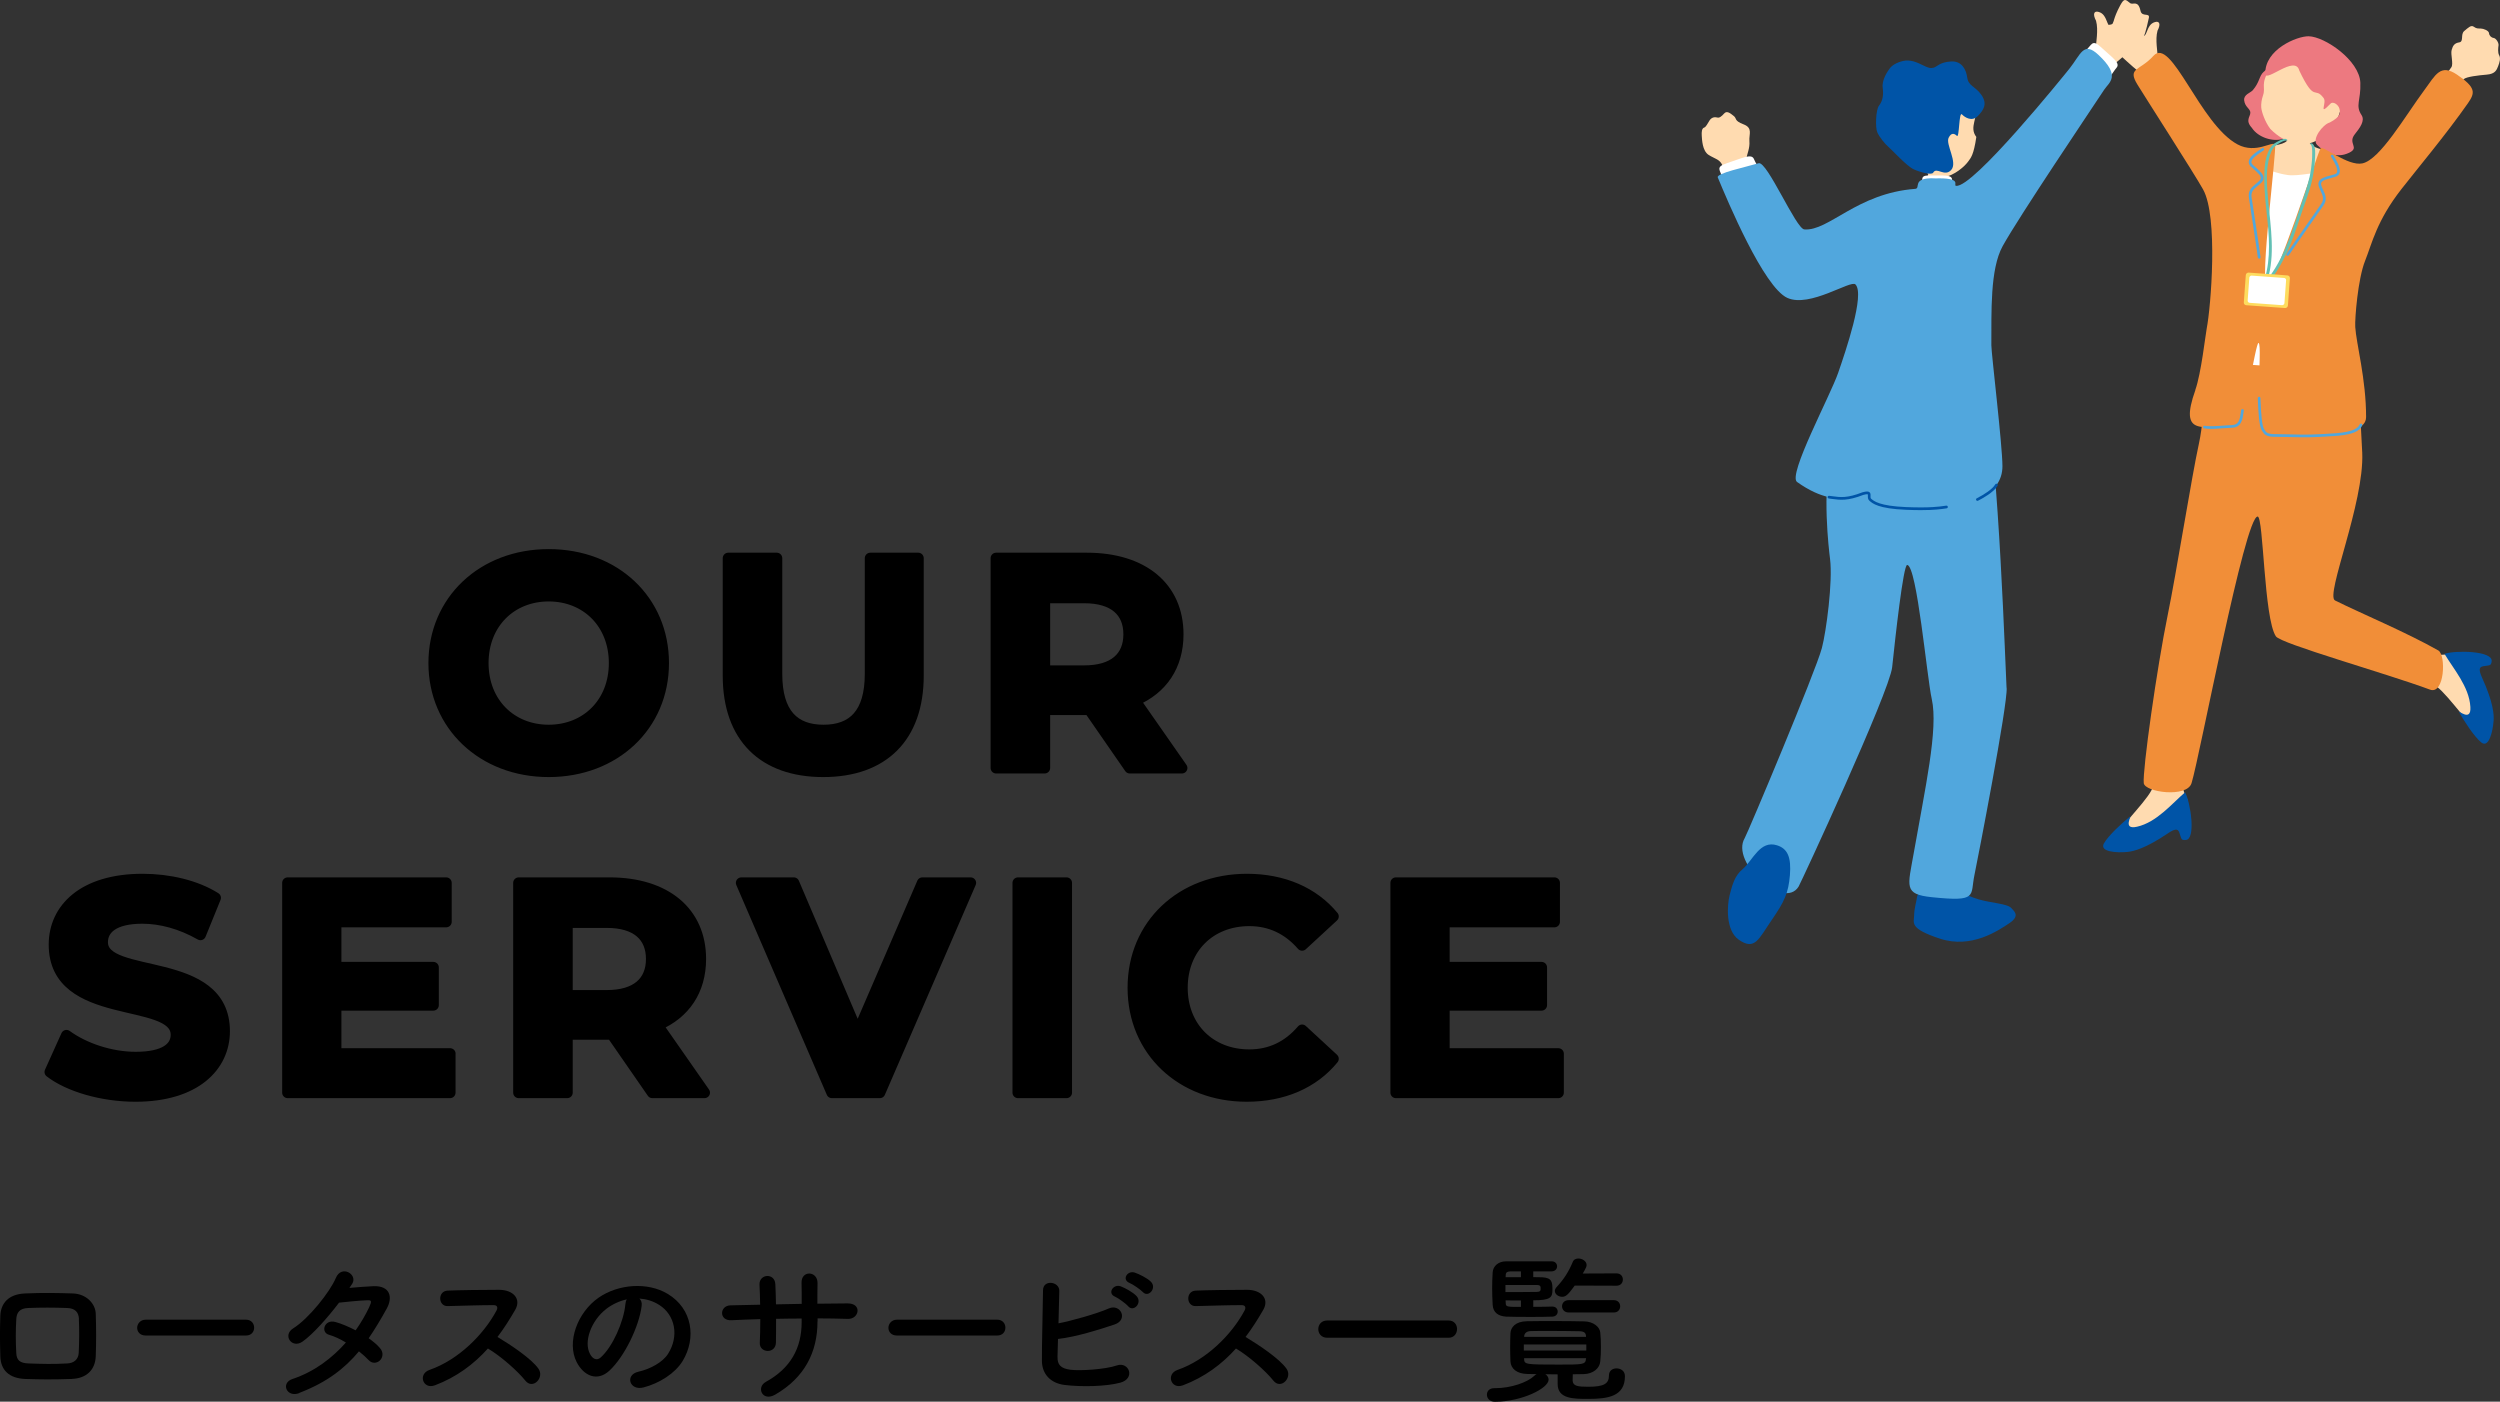 <?xml version="1.0" encoding="UTF-8"?><svg id="a" xmlns="http://www.w3.org/2000/svg" viewBox="0 0 500.5 280.62"><rect x="0" y="0" width="500.5" height="280.62" fill="#333333" stroke="none"/><defs><style>.b{fill:#0054a7;}.c{fill:#ed7980;}.d{fill:#fff;}.e{fill:#ffdbb0;}.f{fill:#fedc5e;}.g{fill:#f18e38;}.h{fill:#62c0b4;}.i{fill:#51a7dd;}.j{stroke:#000;stroke-linecap:round;stroke-linejoin:round;stroke-width:2.2px;}</style></defs><g><g><path class="e" d="M435.03,20.67c-1.7,1.24-6.11-5.75-7.04-6.48s-3.3-2.91-4.81-4.3c-.62-.57-.93-1.82-1.49-4.31-.24-1.1,1.34-.09,1.62-1.38,.48-2.18,1.49-1.06,2.02-1.49,.91-.75,1.14-.98,1.9,.4,.76,1.38,1.08,2.35,1.27,3.04,.19,.7,.71,1.66,1.19,.43,.48-1.23,.81-1.88,1.7-2.15,.88-.28,1.28,.3,.54,1.72-.5,1.83,.06,4.3,.03,5.39-.03,1.09,1.19,1.89,2.71,3.63,1.52,1.73,3.02,3.56,.36,5.51Z"/><g><path class="e" d="M458.79,27.15c.19,.02,2.72,.48,2.96,.48,.05,.45,.2,2.08,.39,2.64,.19,.56,1.63,3.79,1.84,4.08-3.08,2.28-6.97,1.53-8.62-.99,.54-.21,2.38-2.94,2.71-3.97,.24-.76,.68-1.95,.71-2.24Z"/><g><path class="c" d="M450.82,25.59c1.28,1.96,4.21,2.82,6.13,2.24,4.1-1.24-.34-4.5-.66-6.27-.24-1.29-.1-3.63-.52-4.58-.42-.95,.81-5.74-2.61-2.57-.9,.83-.74,1.99-2.15,3.65-.44,.52-1.86,.86-1.73,2.02,.15,1.39,1.27,1.68,1.24,2.5-.03,.82-1.07,1.54,.31,3.02Z"/><path class="e" d="M466.5,26.13c-2.12,2.29-4.79,3.08-6.79,2.64-2-.43-3.73-1.47-5.2-2.97-1.11-1.47-1.75-3.48-1.81-4.3-.05-.75,.08-1.6,.35-2.38,.63-1.82-.67-2.07,1.47-5.56,.65-1.06,4.28-5.78,9.73-4.91,4.79,.77,6.67,12.67,2.23,17.48Z"/><path class="c" d="M460.31,14.09c-.85-3.15-6.75,2.52-6.8,.68-.13-4.89,6.36-7.54,8.67-7.51,3.23,.05,10.19,4.82,10.36,9.31,.13,3.57-1.06,4.51,.24,6.47,.74,1.12-.32,2.55-1.35,3.84-1.48,1.86,1.04,2.64-1.11,3.69-2.66,1.3-4.99-.11-6.44-1.56-1.12-1.12,1.12-4.11,2.57-4.5,2.24-1.2,2.09-1.97,1.9-2.75s-1.27-1.55-1.78-1.01c-2.55,2.65-.68-.17-1.37-1.1-1.85-2.52-1.72,1.14-4.9-5.56Z"/></g></g><path class="e" d="M472.14,36.84c-.67-1.45,1.51-1.64,4.35-4.9,5.71-6.55,13.95-18,14.27-18.47,.46-.66-.18-2.57,.06-3.46s.58-1.38,1.53-1.53c.95-.15,.2-1.61,.99-2.27,.79-.65,1.36-1.26,1.91-.86,.55,.4,.83,.35,1.39,.36,.56,.01,1.61,.42,1.66,.92,.05,.5,.43,.9,.93,.97,.5,.07,1.04,.97,.98,1.47-.07,.5-.19,1.45,.13,2.01,.32,.56,.09,1.4-.21,2.17s-.59,1.55-2.26,1.69-4.13,.42-4.64,.92c-.39,.38-10.13,16.81-14.74,23.33-1.84,2.6-6.35-2.34-6.35-2.34Z"/><path class="e" d="M458.64,24.08c.24,.02,3.3,.46,3.6,.46,.08,.51-.26,3.26,.04,3.87,.69,1.39,2.84,1.33,3.78,2.08,1.01,.81,2.07,2.38,1.86,3.61-.14,1.71-.73,8.01-.85,8.58-.74,3.82-7.84,3.31-9.42,3.14-5.94-.64-9.97-2.74-9.72-8.4,.48-2.34,2.46-5.64,5.51-7.8,.79-.56,3.45-.42,4.43-1.44,.63-.65,.72-3.77,.75-4.1Z"/><path class="d" d="M466.32,34.31c-1.81-.03-6.22,1.04-8.32,.73-2.09-.31-2.93-.77-5.01-1.34-2.08-.56-2.93,1.8-3.2,4.88-.27,3.08-.23,12.48-.69,15.96s-9.68,24.91-5.16,25.28c4.52,.38,21.8,4.75,22.17,.29,.38-4.47,2.76-44.74,.21-45.8Z"/><g><path class="e" d="M437.83,159.89c-1.96-3.49-.53-7.39-1.31-11.15-.41-1.95-5.2-3.88-4.94-1.98,.33,2.47,.56,8.71-.83,11.4-1.55,3-7.76,8.63-6.51,9.31,3.29,.77,14.89-3.37,13.59-7.59Z"/><path class="b" d="M437.46,158.62c-2.59,2.19-5.64,5.99-9.63,6.89-3.11,.72-.8-2.55-1.45-2.01-1.42,1.16-4.28,3.74-5.18,5.36-.92,1.68,2.53,1.91,4.68,1.7,1.3-.12,3.68-.72,8.11-3.71,1.39-.94,2.03-1.01,2.31-.18,.46,1.37,.35,1.55,1.28,1.5,2.11-.12,.96-7.56-.13-9.56Z"/></g><g><path class="e" d="M490.7,130.74c-3.77,1.35-7.66-1.53-8.79-1.97-2.51-.98-3.88,4.45-2.18,5.18,1.83,.78,5.66,1.68,8.08,3.49,2.7,2.03,7.21,9.1,8.09,7.98,1.31-3.12-.82-15.24-5.2-14.67Z"/><path class="b" d="M489.39,130.9c1.72,2.92,4.96,6.57,5.18,10.64,.19,3.19-2.64,.36-2.23,1.1,.91,1.59,2.97,4.85,4.42,6,1.5,1.19,2.3-2.18,2.46-4.33,.1-1.31-.09-3.75-2.3-8.62-.69-1.53-.65-2.17,.21-2.31,1.43-.22,1.59-.09,1.7-1.01,.24-2.1-7.29-2.21-9.44-1.47Z"/></g><path class="g" d="M459.68,73.47c-3.36-.05-9.25-.36-13.98-.87-4.73-.52-4,9.51-5.48,16.23-1.42,6.42-4.56,26.15-6.23,34.22-2.17,10.54-5.09,31.26-4.81,33.73,.21,1.83,8.65,3,9.57,0,1.65-5.32,10.67-53.5,13.24-53.37,1.17,.06,1.24,20.37,3.64,23.98,1,1.5,21.88,7.34,30.85,10.67,2.93,1.09,3.26-6.93,1.67-7.84-6.31-3.59-15.54-7.45-20.68-10.01-2.01-1,5.88-19.47,5.45-29.56-.28-6.55-.91-15.44-1.57-17.41-.67-1.97-8.32,.28-11.68,.24Z"/><g><path class="g" d="M439.5,78.07c1.17-3.28,2.03-11.01,2.29-12.35,.82-4.18,2.32-22.3-.73-27.79-1.71-3.08-11.17-17.79-13.13-20.97-2.12-3.45,.45-2.72,3.2-5.79,3.57-3.99,9.27,13.68,16.81,17.73,3.79,2.04,7.13-.87,7.52,.11,.38,.96-3.15,27.91-1.61,28.13,1.54,.22,10.23-26.8,10.72-27.44,.49-.63,5.49,3.63,8.38,3.01,3.56-.77,8.53-9.44,12.43-14.71,2.2-2.97,3.18-5.34,6.54-3.04,3.83,2.61,3.6,3.63,2.15,5.72-4.29,6.15-10.37,13.41-13.29,17.16-4.99,6.38-5.89,10.88-7.29,14.38-1.44,3.59-2.07,11.58-1.97,13.23,.19,3.28,2.19,10.5,2.17,18.07-.01,4.63-13.51,3.46-19.11,3.67-3.93,.15-1.48-17.91-2.41-18.53-.58-.38-2.96,16.71-4.73,16.67-6.3-.12-11.35,2.34-7.92-7.26Z"/><path class="i" d="M454.96,87.44c.32,.02,.7,.03,1.15,.02,.38,0,.98,0,1.73,.03,1.67,.05,4.19,.11,6.53-.02,.36-.02,.72-.04,1.09-.06,3.27-.17,6.65-.34,7.45-2.24,.06-.14,0-.29-.14-.35-.14-.06-.29,0-.35,.14-.67,1.59-4.03,1.76-6.99,1.91-.37,.02-.74,.04-1.09,.06-2.32,.14-4.83,.07-6.49,.02-.76-.02-1.36-.04-1.75-.03-2.16,.04-2.35-.27-2.73-.88-.05-.07-.09-.15-.14-.23-.33-.5-.59-2.79-.69-6.11,0-.15-.13-.27-.27-.26-.15,0-.26,.13-.26,.28,.08,2.49,.27,5.62,.77,6.39l.14,.22c.4,.64,.7,1.01,2.04,1.11Z"/><path class="i" d="M441.91,85.84c.92,.07,2.21-.03,3.45-.12,.55-.04,1.09-.08,1.59-.1,1.79-.09,2.02-1.74,2.17-2.84,.03-.2,.05-.39,.09-.55,.03-.14-.06-.29-.21-.32-.15-.03-.29,.06-.32,.21-.04,.17-.06,.37-.09,.59-.18,1.31-.42,2.32-1.67,2.38-.5,.02-1.04,.06-1.6,.1-1.54,.11-3.12,.23-3.94,.04-.14-.03-.29,.06-.32,.2-.03,.14,.06,.29,.2,.32,.19,.04,.4,.07,.65,.09Z"/><path class="i" d="M458,51.21c.1,0,.19-.04,.24-.13,.33-.55,2.95-4.29,4.86-7.02,.98-1.39,1.78-2.54,2.03-2.91,.83-1.21,.42-2.12-.02-3.08-.13-.29-.27-.59-.37-.91-.08-.25-.08-.45,0-.62,.24-.45,1.12-.69,2.05-.94,.25-.07,.5-.14,.75-.21,.41-.12,.68-.35,.81-.69,.36-.92-.46-2.32-1.01-3.25-.08-.13-.15-.25-.2-.34-.07-.13-.24-.17-.36-.1-.13,.07-.18,.23-.1,.36,.06,.1,.13,.22,.21,.36,.43,.73,1.24,2.1,.97,2.78-.07,.18-.22,.3-.47,.38-.25,.07-.5,.14-.74,.21-1.09,.3-2.03,.55-2.38,1.2-.16,.3-.17,.65-.04,1.04,.12,.35,.26,.66,.39,.96,.42,.93,.72,1.59,.06,2.56-.25,.37-1.05,1.51-2.03,2.91-1.91,2.74-4.54,6.49-4.88,7.05-.08,.13-.04,.29,.09,.37,.04,.02,.08,.04,.12,.04Z"/><path class="i" d="M452.17,51.74c-.09-.04-.15-.12-.16-.22-.05-.64-.75-5.15-1.25-8.44-.26-1.68-.47-3.07-.53-3.51-.2-1.45,.56-2.09,1.38-2.76,.25-.2,.5-.41,.74-.65,.19-.19,.27-.37,.27-.55-.02-.51-.7-1.11-1.42-1.75-.19-.17-.39-.34-.58-.52-.31-.29-.45-.62-.42-.98,.08-.99,1.44-1.88,2.34-2.47,.13-.08,.24-.16,.33-.22,.12-.08,.29-.05,.37,.07,.08,.12,.05,.29-.07,.37-.1,.07-.21,.14-.34,.23-.71,.47-2.04,1.34-2.1,2.07-.02,.19,.07,.37,.25,.55,.19,.17,.38,.35,.57,.51,.85,.75,1.58,1.39,1.61,2.13,.01,.34-.13,.66-.42,.95-.26,.26-.52,.48-.78,.69-.78,.65-1.35,1.11-1.19,2.27,.06,.44,.27,1.82,.53,3.5,.51,3.3,1.2,7.82,1.26,8.48,.01,.15-.1,.28-.24,.29-.04,0-.09,0-.13-.02Z"/></g><g><path class="h" d="M462.99,28.79c.65,.58,.51,1.95,.48,2.73-.05,1.74-.32,3.5-.74,5.19-.49,1.95-1.27,3.84-1.9,5.75-.7,2.11-1.39,4.23-2.22,6.3-.96,2.37-2.11,4.65-3.61,6.72-.11,.15-.64-.11-.57-.2,3.24-4.48,4.75-9.84,6.49-15.01,.73-2.16,1.45-4.23,1.76-6.51,.14-1.01,.23-2.03,.22-3.04,0-.49,.05-1.55-.37-1.93-.22-.2,.35-.09,.45,0h0Z"/><path class="h" d="M457.87,28.1c-.73-.01-1.75,.64-2.3,1.08-.79,.63-1.18,1.94-1.39,2.88-.59,2.65-.32,5.57-.07,8.24,.48,5.29,1.41,10.65-.17,15.85-.05,.16-.62-.03-.57-.2,1.32-4.35,.9-8.84,.42-13.28-.24-2.25-.48-4.5-.48-6.76,0-2.02,.07-4.07,.97-5.92,.37-.77,.83-1.19,1.59-1.59,.46-.24,1.11-.62,1.65-.61,.15,0,.66,.31,.35,.3h0Z"/><g><rect class="f" x="450.54" y="53.7" width="6.55" height="8.85" rx=".52" ry=".52" transform="translate(363.01 506.54) rotate(-85.85)"/><rect class="d" x="451.08" y="54.44" width="5.46" height="7.38" rx=".43" ry=".43" transform="translate(363.01 506.55) rotate(-85.85)"/></g></g></g><g><path class="e" d="M349.6,31.84c.15-.99,.75-2.17,.63-3.57-.12-1.4,.75-2.64-1.18-3.38-1.93-.74-1.3-1.15-1.93-1.65-.64-.5-1.36-1.16-1.92-.54-.56,.62-.98,.95-1.4,.83-.42-.12-1.07-.11-1.52,.54-.44,.65-.71,1.36-1.14,1.49-.43,.14-.5,.86-.45,1.6,.05,.75,.11,3.04,1.37,3.85,1.26,.81,2.35,.86,2.85,2.3,.08,.22,.1,1.01,.22,1.63,.45,1.32,5.53,.13,5.09-1.5-.1-.59-.65-1.38-.62-1.61Z"/><path class="d" d="M345.7,32.68c3.03-.98,4.95-2.03,5.44-.84,.49,1.19,1.26,1.86,.6,2.36-1.35,1.02-6.54,3.12-6.9,1.5s-1.58-2.23,.87-3.02Z"/><path class="b" d="M383.74,179.84c.16-1.48,1.12-1.15,2.36-1.25,3-.23,4.59-1.14,6.67,.07,.5,.29,1.75,.92,3.34,1.39,2.44,.73,5.85,.86,6.58,1.77,.42,.53,1.87,1.47-.4,2.99-2.27,1.52-7.64,5.18-13.91,3.11-6.28-2.06-5.18-3.17-5.17-4.69,0-1.22,.49-2.94,.54-3.41Z"/><path class="i" d="M401.71,137.68c-.18-2.56-1.53-45.37-4.39-59.45-1.06-5.04-11,.2-23.9,.98-2.28-.03-4.97,4.75-6.82,12.04-1.82,7.15-.49,18.56-.23,20.59,.59,4.62-.77,14.66-1.63,17.9-1.22,4.64-14.86,37.06-15.45,38.05-2.91,4.86,7.79,14.53,10.78,9.72,.46-.74,18.22-39.02,18.74-43.93,.64-6.09,2.24-20.55,3.01-20.48,1.96,.16,3.94,22.49,4.92,26.85,1.35,5.97-1.36,17.98-3.61,30.84-1.18,6.73-2.08,8.24,3.65,8.83,9.31,.96,7.62-.25,8.51-4.48,.61-2.93,6.68-34.09,6.44-37.45Z"/><path class="e" d="M389.84,34.4c-.24,0-3.46,.23-3.76,.2-.12,.52-.52,2.41-.83,3.04-.31,.63-2.52,4.25-2.83,4.56,3.55,3.04,8.5,2.64,10.89-.11-.64-.32-2.6-3.73-2.87-4.98-.2-.92-.6-2.37-.6-2.71Z"/><path class="e" d="M380.85,27.95c-1.09-4.94-.42-11.17,5.61-12.12,6.04-.95,7.98,4.28,8.8,5.77,1,1.84-1.18,3.75,.4,5.82-.53,3.65-1.11,4.2-1.65,4.94-.77,1.06-2.78,2.74-4.74,3.1-1.57,.29-3.75-.8-4.94-1.75-1.13-.89-1.85-1.8-2.43-2.71-.36-.1-.77-.12-1.34-.75-.26-.29-.7-1.29-.63-1.78,.09-.61,.74-.67,.92-.54Z"/><path class="b" d="M387.17,13.54c-.67,.15-1.03,.12-2.21-.48-1.18-.6-2.54-1.17-3.93-.86-1.39,.31-2.29,.93-2.72,1.52s-1.61,2.26-1.39,3.88c.21,1.62-.09,2.72-.75,3.56-.65,.84-.75,4.39-.34,5.33s1.54,2.33,2.2,2.88c.65,.55,3.68,3.86,5.04,4.5,1.21,.57,3.63,1.26,3.96,.69,.69-1.21,2.24,.91,3.57-.5,1.42-1.5-1.15-5.17-.48-6.49,.54-1.07,1.14-.86,1.65-.37,.51,.49,.39-4.95,1.01-4.3s2.03,1.51,3.19,.32c1.16-1.19,1.93-2.4,.74-4.17-1.2-1.77-2.64-1.81-2.86-3.47-.22-1.67-1.11-3.44-3.31-3.27s-2.6,.93-3.38,1.23Z"/><path class="e" d="M404.38,38.05c.63,.48,.95,.69,3.16-1.9,2.21-2.59,15.2-22.91,16.16-23.67,.96-.76,3.41-3,4.97-4.44,.64-.59,.97-1.88,1.53-4.45,.25-1.14-1.38-.09-1.67-1.43-.49-2.25-1.54-1.09-2.08-1.54-.94-.77-1.18-1.01-1.96,.41-.78,1.43-1.12,2.42-1.32,3.14-.2,.72-.74,1.72-1.23,.45s-.84-1.94-1.75-2.22c-.91-.29-1.32,.31-.56,1.77,.52,1.89-.06,4.44-.03,5.57,.04,1.13-1.23,1.95-2.8,3.74-1.57,1.79-15.29,17.37-16.04,18.69-.75,1.32,3.61,5.88,3.61,5.88Z"/><path class="b" d="M348.84,174.04c2.1-1.81,3.5-5.89,6.92-4.81,2.14,.67,2.87,2.43,2.58,5.98-.3,3.55-1.06,5.24-3.66,9-2.59,3.76-3.35,6.17-6.58,3.92-2.68-1.87-2.33-6.96-1.83-8.91,.5-1.96,1-3.91,2.57-5.18Z"/><path class="d" d="M386.36,35.13c2.64,.06,4.43-.25,4.45,.86,.02,1.11,.42,1.88-.24,2.1-1.35,.45-5.99,.69-5.78-.74,.21-1.43-.55-2.27,1.57-2.22Z"/><path class="d" d="M420.58,9.41c2.22,2.07,3.99,3.17,3.16,4.14-.83,.97-1.07,1.93-1.81,1.62-1.5-.64-5.66-3.98-4.4-5.05,1.27-1.07,1.26-2.37,3.05-.71Z"/><path class="i" d="M387.33,35.7c-4.74-.18-2.71,2.02-3.91,2.11-11.68,.88-17.3,8.51-22.2,8.12-1.68-.14-7.45-13.75-9.14-13.25-2.68,.79-8.52,2.02-8.18,2.84,1.95,4.72,9.21,21.99,13.93,24.12,4.49,2.03,12.69-3.65,13.63-2.7,1.95,1.97-1.98,13.41-3.45,17.68-1.6,4.65-10.15,20.5-8.24,21.87,9.79,6.99,14.38,.36,14.38,2.57,0,1.5,1.23,2.74,10.34,2.73,9.99,0,16.4-2.76,16.4-8.45,0-4.15-2.23-22.67-2.22-24.22,.04-6.58-.29-15.21,2.26-19.84,3.28-5.94,17.71-27.34,20.33-31.32,.99-1.5,3.43-2.69-1.17-6.99-3.01-2.82-3.53-.02-5.84,2.84-.99,1.23-19.29,23.93-22.65,23.39-.66-.11,1.47-1.67-4.28-1.48Z"/><path class="b" d="M384.57,102.13c-.85,0-1.83-.02-2.97-.07-5.54-.22-6.71-1.26-7.34-1.81-.34-.3-.32-.7-.31-.99,0-.09,.01-.25-.01-.29,0,0-.13-.1-.9,.11-3.17,1.23-4.62,1.03-6.3,.8-.2-.03-.4-.06-.61-.08-.15-.02-.25-.15-.24-.3,.02-.15,.15-.25,.3-.24,.21,.03,.42,.06,.62,.08,1.67,.23,2.99,.41,6.05-.78,.77-.21,1.17-.22,1.41-.02,.24,.19,.22,.49,.21,.74-.01,.27-.01,.44,.12,.56,.54,.47,1.66,1.46,7,1.68,4.76,.19,6.7-.09,7.74-.25l.3-.04c.15-.02,.29,.08,.31,.23,.02,.15-.08,.29-.23,.31l-.29,.04c-.81,.12-2.15,.32-4.87,.32Z"/><path class="b" d="M395.87,100.27c-.1,0-.19-.05-.24-.15-.07-.13-.01-.3,.12-.36,1.44-.73,3.17-1.84,3.7-2.78,.07-.13,.24-.18,.37-.1,.13,.07,.18,.24,.1,.37-.74,1.31-3.2,2.63-3.93,3-.04,.02-.08,.03-.12,.03Z"/></g></g><g><path class="j" d="M86.87,132.75c0-12.48,9.72-21.72,22.98-21.72s22.98,9.18,22.98,21.72-9.78,21.72-22.98,21.72-22.98-9.24-22.98-21.72Zm36.12,0c0-7.98-5.64-13.44-13.14-13.44s-13.14,5.46-13.14,13.44,5.64,13.44,13.14,13.44,13.14-5.46,13.14-13.44Z"/><path class="j" d="M145.79,135.27v-23.52h9.72v23.16c0,7.98,3.48,11.28,9.36,11.28s9.36-3.3,9.36-11.28v-23.16h9.6v23.52c0,12.36-7.08,19.2-19.02,19.2s-19.02-6.84-19.02-19.2Z"/><path class="j" d="M226.18,153.75l-8.1-11.7h-8.94v11.7h-9.72v-42h18.18c11.22,0,18.24,5.82,18.24,15.24,0,6.3-3.18,10.92-8.64,13.26l9.42,13.5h-10.44Zm-9.12-34.08h-7.92v14.64h7.92c5.94,0,8.94-2.76,8.94-7.32s-3-7.32-8.94-7.32Z"/><path class="j" d="M10.01,214.61l3.3-7.32c3.54,2.58,8.82,4.38,13.86,4.38,5.76,0,8.1-1.92,8.1-4.5,0-7.86-24.42-2.46-24.42-18.06,0-7.14,5.76-13.08,17.7-13.08,5.28,0,10.68,1.26,14.58,3.72l-3,7.38c-3.9-2.22-7.92-3.3-11.64-3.3-5.76,0-7.98,2.16-7.98,4.8,0,7.74,24.42,2.4,24.42,17.82,0,7.02-5.82,13.02-17.82,13.02-6.66,0-13.38-1.98-17.1-4.86Z"/><path class="j" d="M90.1,210.95v7.8H57.59v-42h31.74v7.8h-22.08v9.12h19.5v7.56h-19.5v9.72h22.86Z"/><path class="j" d="M130.6,218.75l-8.1-11.7h-8.94v11.7h-9.72v-42h18.18c11.22,0,18.24,5.82,18.24,15.24,0,6.3-3.18,10.92-8.64,13.26l9.42,13.5h-10.44Zm-9.12-34.08h-7.92v14.64h7.92c5.94,0,8.94-2.76,8.94-7.32s-3-7.32-8.94-7.32Z"/><path class="j" d="M194.32,176.75l-18.18,42h-9.6l-18.12-42h10.5l12.78,30,12.96-30h9.66Z"/><path class="j" d="M203.8,176.75h9.72v42h-9.72v-42Z"/><path class="j" d="M226.84,197.75c0-12.66,9.72-21.72,22.8-21.72,7.26,0,13.32,2.64,17.28,7.44l-6.24,5.76c-2.82-3.24-6.36-4.92-10.56-4.92-7.86,0-13.44,5.52-13.44,13.44s5.58,13.44,13.44,13.44c4.2,0,7.74-1.68,10.56-4.98l6.24,5.76c-3.96,4.86-10.02,7.5-17.34,7.5-13.02,0-22.74-9.06-22.74-21.72Z"/><path class="j" d="M311.98,210.95v7.8h-32.52v-42h31.74v7.8h-22.08v9.12h19.5v7.56h-19.5v9.72h22.86Z"/></g><g><path d="M14.34,276.07c-3.97,.13-6.18,.1-9.28,0-3.26-.13-4.9-1.79-4.99-4.48-.1-3.17-.1-5.47,0-8.22,.1-2.37,1.54-4.26,4.9-4.42,3.58-.16,6.56-.1,9.66,0,2.66,.1,4.48,2.05,4.54,4.06,.1,2.91,.1,5.76,0,8.51-.1,2.69-1.82,4.45-4.83,4.54Zm1.47-11.97c-.06-1.38-.74-2.18-2.37-2.24-2.75-.1-5.28-.1-7.78,0-1.79,.06-2.34,.96-2.4,2.27-.13,2.08-.13,4.58,0,6.75,.06,1.41,.7,2.02,2.46,2.08,2.91,.1,4.83,.16,7.74,0,1.34-.06,2.24-.8,2.3-2.14,.1-2.11,.13-4.58,.03-6.72Z"/><path d="M29.16,267.37c-1.15,0-1.7-.77-1.7-1.54s.61-1.63,1.7-1.63h20.09c1.09,0,1.63,.8,1.63,1.6s-.54,1.57-1.63,1.57H29.16Z"/><path d="M59.94,278.89c-2.56,.99-3.81-2.02-1.38-2.82,4.42-1.47,7.97-4.22,10.69-7.3-1.15-.7-2.34-1.25-3.36-1.54-1.79-.48-.96-3.2,1.28-2.56,1.18,.32,2.62,.93,4.03,1.66,1.09-1.54,1.98-3.1,2.69-4.58,.61-1.31,.48-1.47-.35-1.44-1.28,.03-4.58,.35-5.66,.48-2.24,2.94-5.18,6.3-7.33,7.81-2.14,1.47-4.03-1.31-1.86-2.66,3.1-1.92,7.39-7.33,8.54-10.08,1.12-2.72,4.42-.74,3.3,1.12-.16,.26-.35,.54-.58,.86,1.57-.13,3.33-.29,4.86-.35,3.3-.1,3.87,2.21,2.62,4.48-1.18,2.14-2.37,4.13-3.62,5.95,.9,.64,1.73,1.31,2.3,2.02,.74,.86,.51,1.89-.06,2.43s-1.54,.7-2.27-.1c-.48-.51-1.15-1.12-1.92-1.73-2.85,3.42-6.43,6.21-11.94,8.32Z"/><path d="M87.02,277.35c-2.34,.86-3.42-2.27-1.02-3.1,5.82-2.02,10.88-7.14,13.41-11.9,.29-.54,.16-1.06-.54-1.06-2.02-.03-6.43,.13-9.25,.19-1.92,.06-2.05-3.01,0-3.1,2.34-.1,7.04-.16,10.27-.16,2.88,0,4.51,1.82,3.26,4-1.09,1.89-2.24,3.71-3.55,5.44,2.66,1.6,6.72,4.29,8.19,6.34,1.28,1.79-1.12,4.29-2.62,2.4-1.57-1.95-4.86-4.86-7.49-6.43-2.82,3.14-6.27,5.73-10.66,7.39Z"/><path d="M128.46,261.45c-.51,4.06-3.39,10.11-6.46,12.96-2.46,2.27-5.15,1.02-6.56-1.73-2.02-3.97,.13-9.92,4.42-12.9,3.94-2.72,9.79-3.17,13.82-.74,4.96,2.98,5.76,8.86,2.98,13.44-1.5,2.46-4.64,4.45-7.81,5.28-2.82,.74-3.81-2.5-1.06-3.14,2.43-.54,4.9-1.92,5.95-3.58,2.27-3.58,1.41-7.78-1.76-9.79-1.25-.8-2.59-1.18-3.97-1.28,.35,.32,.54,.83,.45,1.47Zm-7.1,.61c-2.98,2.3-4.58,6.56-3.23,9.02,.48,.93,1.31,1.41,2.11,.7,2.4-2.11,4.64-7.2,4.96-10.66,.03-.38,.13-.74,.29-.99-1.47,.32-2.91,.99-4.13,1.92Z"/><path d="M163.66,264.59c0,6.11-2.59,11.23-8.48,14.62-2.56,1.47-3.84-1.47-1.86-2.56,4.96-2.72,7.17-6.78,7.17-11.94v-.74c-1.73,0-3.42,.03-5.12,.06,0,1.82,0,3.52-.03,4.77-.03,1.09-.8,1.66-1.63,1.66s-1.66-.58-1.6-1.63c.06-1.31,.1-2.98,.1-4.74-2.02,.06-4,.13-5.79,.22-2.5,.13-2.4-2.91-.19-2.98,1.92-.06,3.94-.1,5.95-.13-.03-1.5-.06-2.91-.13-4-.1-2.18,3.04-2.43,3.17-.13,.06,1.06,.1,2.5,.13,4.06,1.73-.03,3.42-.06,5.15-.1,0-1.66,0-3.23-.03-4.13-.13-2.66,3.23-2.5,3.2-.03-.03,1.28-.03,2.69-.03,4.13,2.05-.03,4.1-.06,6.02-.06,3.01-.03,2.34,3.17,.1,3.1-1.98-.06-4-.1-6.08-.1v.61Z"/><path d="M179.56,267.37c-1.15,0-1.7-.77-1.7-1.54s.61-1.63,1.7-1.63h20.09c1.09,0,1.63,.8,1.63,1.6s-.54,1.57-1.63,1.57h-20.09Z"/><path d="M211.72,271.63c-.06,1.57,.64,2.34,2.56,2.59,1.86,.26,7.04-.06,9.31-.86,2.43-.83,3.81,2.62,.67,3.46-2.88,.77-7.78,.86-11.13,.45-2.82-.35-4.51-2.18-4.54-4.8-.03-3.2,.19-10.33,.22-14.14,0-2.24,3.3-1.79,3.26,.1-.03,1.73-.1,4.13-.16,6.5,2.53-.48,7.68-1.92,10.08-2.98,2.34-1.02,3.94,2.24,1.18,3.2-3.04,1.02-7.71,2.5-11.36,2.91-.03,1.41-.06,2.69-.1,3.58Zm11.52-12.03c-1.63-.67-.35-2.62,1.12-2.08,.86,.32,2.46,1.18,3.17,1.95,1.25,1.34-.61,3.3-1.66,2.05-.42-.51-1.98-1.63-2.62-1.92Zm2.91-2.75c-1.63-.64-.48-2.56,1.02-2.08,.86,.29,2.5,1.09,3.23,1.82,1.28,1.28-.51,3.29-1.6,2.08-.45-.48-2.02-1.57-2.66-1.82Z"/><path d="M236.78,277.35c-2.34,.86-3.42-2.27-1.02-3.1,5.82-2.02,10.88-7.14,13.41-11.9,.29-.54,.16-1.06-.54-1.06-2.02-.03-6.43,.13-9.25,.19-1.92,.06-2.05-3.01,0-3.1,2.34-.1,7.04-.16,10.27-.16,2.88,0,4.51,1.82,3.26,4-1.09,1.89-2.24,3.71-3.55,5.44,2.66,1.6,6.72,4.29,8.19,6.34,1.28,1.79-1.12,4.29-2.62,2.4-1.57-1.95-4.86-4.86-7.49-6.43-2.82,3.14-6.27,5.73-10.66,7.39Z"/><path d="M265.71,267.82c-1.18,0-1.79-.86-1.79-1.73s.61-1.73,1.79-1.73h24.29c1.15,0,1.7,.86,1.7,1.7,0,.9-.58,1.76-1.7,1.76h-24.29Z"/><path d="M311.82,275.15c-.83,0-1.63-.03-2.43-.03,.38,.26,.64,.64,.64,1.09,0,1.7-5.25,4.38-10.72,4.42-1.09,0-1.63-.7-1.63-1.41s.48-1.31,1.5-1.31h.16c3.17,0,6.43-1.15,7.81-2.46,.16-.16,.32-.26,.48-.35-.64,0-1.22-.03-1.82-.03-2.18-.03-3.33-1.09-3.42-2.5-.03-.9-.06-1.92-.06-2.88s.03-1.98,.06-2.78c.06-1.15,.96-2.37,3.33-2.4,1.6-.03,3.3-.03,4.99-.03,2.11,0,4.26,0,6.46,.06,1.82,.03,3.1,1.12,3.2,2.21,.1,.86,.13,1.89,.13,2.91s-.03,2.02-.13,2.91c-.1,1.31-1.38,2.5-3.36,2.53-.7,0-1.41,.03-2.14,.03-.03,.42-.03,.83-.03,1.28,.06,1.09,1.06,1.22,3.14,1.22,3.14,0,4.13-.61,4.13-2.27,0-.96,.74-1.41,1.5-1.41s1.7,.42,1.7,1.57c0,4.03-3.36,4.54-7.33,4.54-3.01,0-6.14,0-6.14-2.98v-1.92Zm-.99-13.57c.67,0,1.02,.51,1.02,.99,0,.51-.35,.99-1.06,1.02-.77,.03-2.5,.06-4.25,.06-2.18,0-4.38-.03-5.02-.06-1.54-.1-2.62-.8-2.69-2.4-.06-1.18-.1-2.24-.1-3.26s.03-2.05,.1-3.17c.06-1.34,1.22-2.24,2.66-2.24h9.18c.7,0,1.06,.51,1.06,.99,0,.51-.35,.99-1.09,1.02h-3.68v1.15c.77,0,1.38,.03,1.76,.03,2.02,.1,2.08,.99,2.08,2.53s-.42,2.08-3.84,2.08v1.31c1.66,0,3.23-.03,3.84-.06h.03Zm-2.4-3.84c-.03-.32-.19-.45-.64-.48h-6.4v1.41c1.7,0,5.12,0,6.27-.03,.58-.03,.74-.13,.77-.48v-.42Zm-3.94-3.2h-2.18c-.51,.03-.83,.13-.86,.7l-.03,.45h3.07v-1.15Zm0,5.82c-1.12,0-2.24,0-3.07-.03l.03,.61c.03,.7,.32,.7,3.04,.7v-1.28Zm13.09,8.8h-12.51v1.22h12.51v-1.22Zm-.06-1.63c-.03-.67-.32-.99-1.34-1.02-1.79-.03-3.94-.06-6.02-.06-1.28,0-2.56,0-3.68,.03-.96,.03-1.31,.51-1.34,1.06v.1h12.38v-.1Zm.03,4.38h-12.42v.16c.03,1.09,.29,1.12,6.94,1.12,4.8,0,5.34,0,5.44-1.12l.03-.16Zm-2.27-14.56c-1.25,1.7-1.73,2.27-2.53,2.27-.74,0-1.47-.51-1.47-1.18,0-.26,.13-.51,.35-.77,1.41-1.5,2.43-3.07,3.23-5.02,.19-.51,.67-.7,1.15-.7,.77,0,1.63,.54,1.63,1.31,0,.13-.03,.29-.1,.45-.19,.42-.42,.83-.67,1.25l6.75-.03c.86,0,1.28,.61,1.28,1.22,0,.64-.42,1.25-1.28,1.25l-8.35-.03Zm-1.22,5.41c-.9,0-1.34-.64-1.34-1.25s.45-1.22,1.34-1.22h9.02c.86,0,1.28,.61,1.28,1.22,0,.64-.42,1.25-1.28,1.25h-9.02Z"/></g></svg>